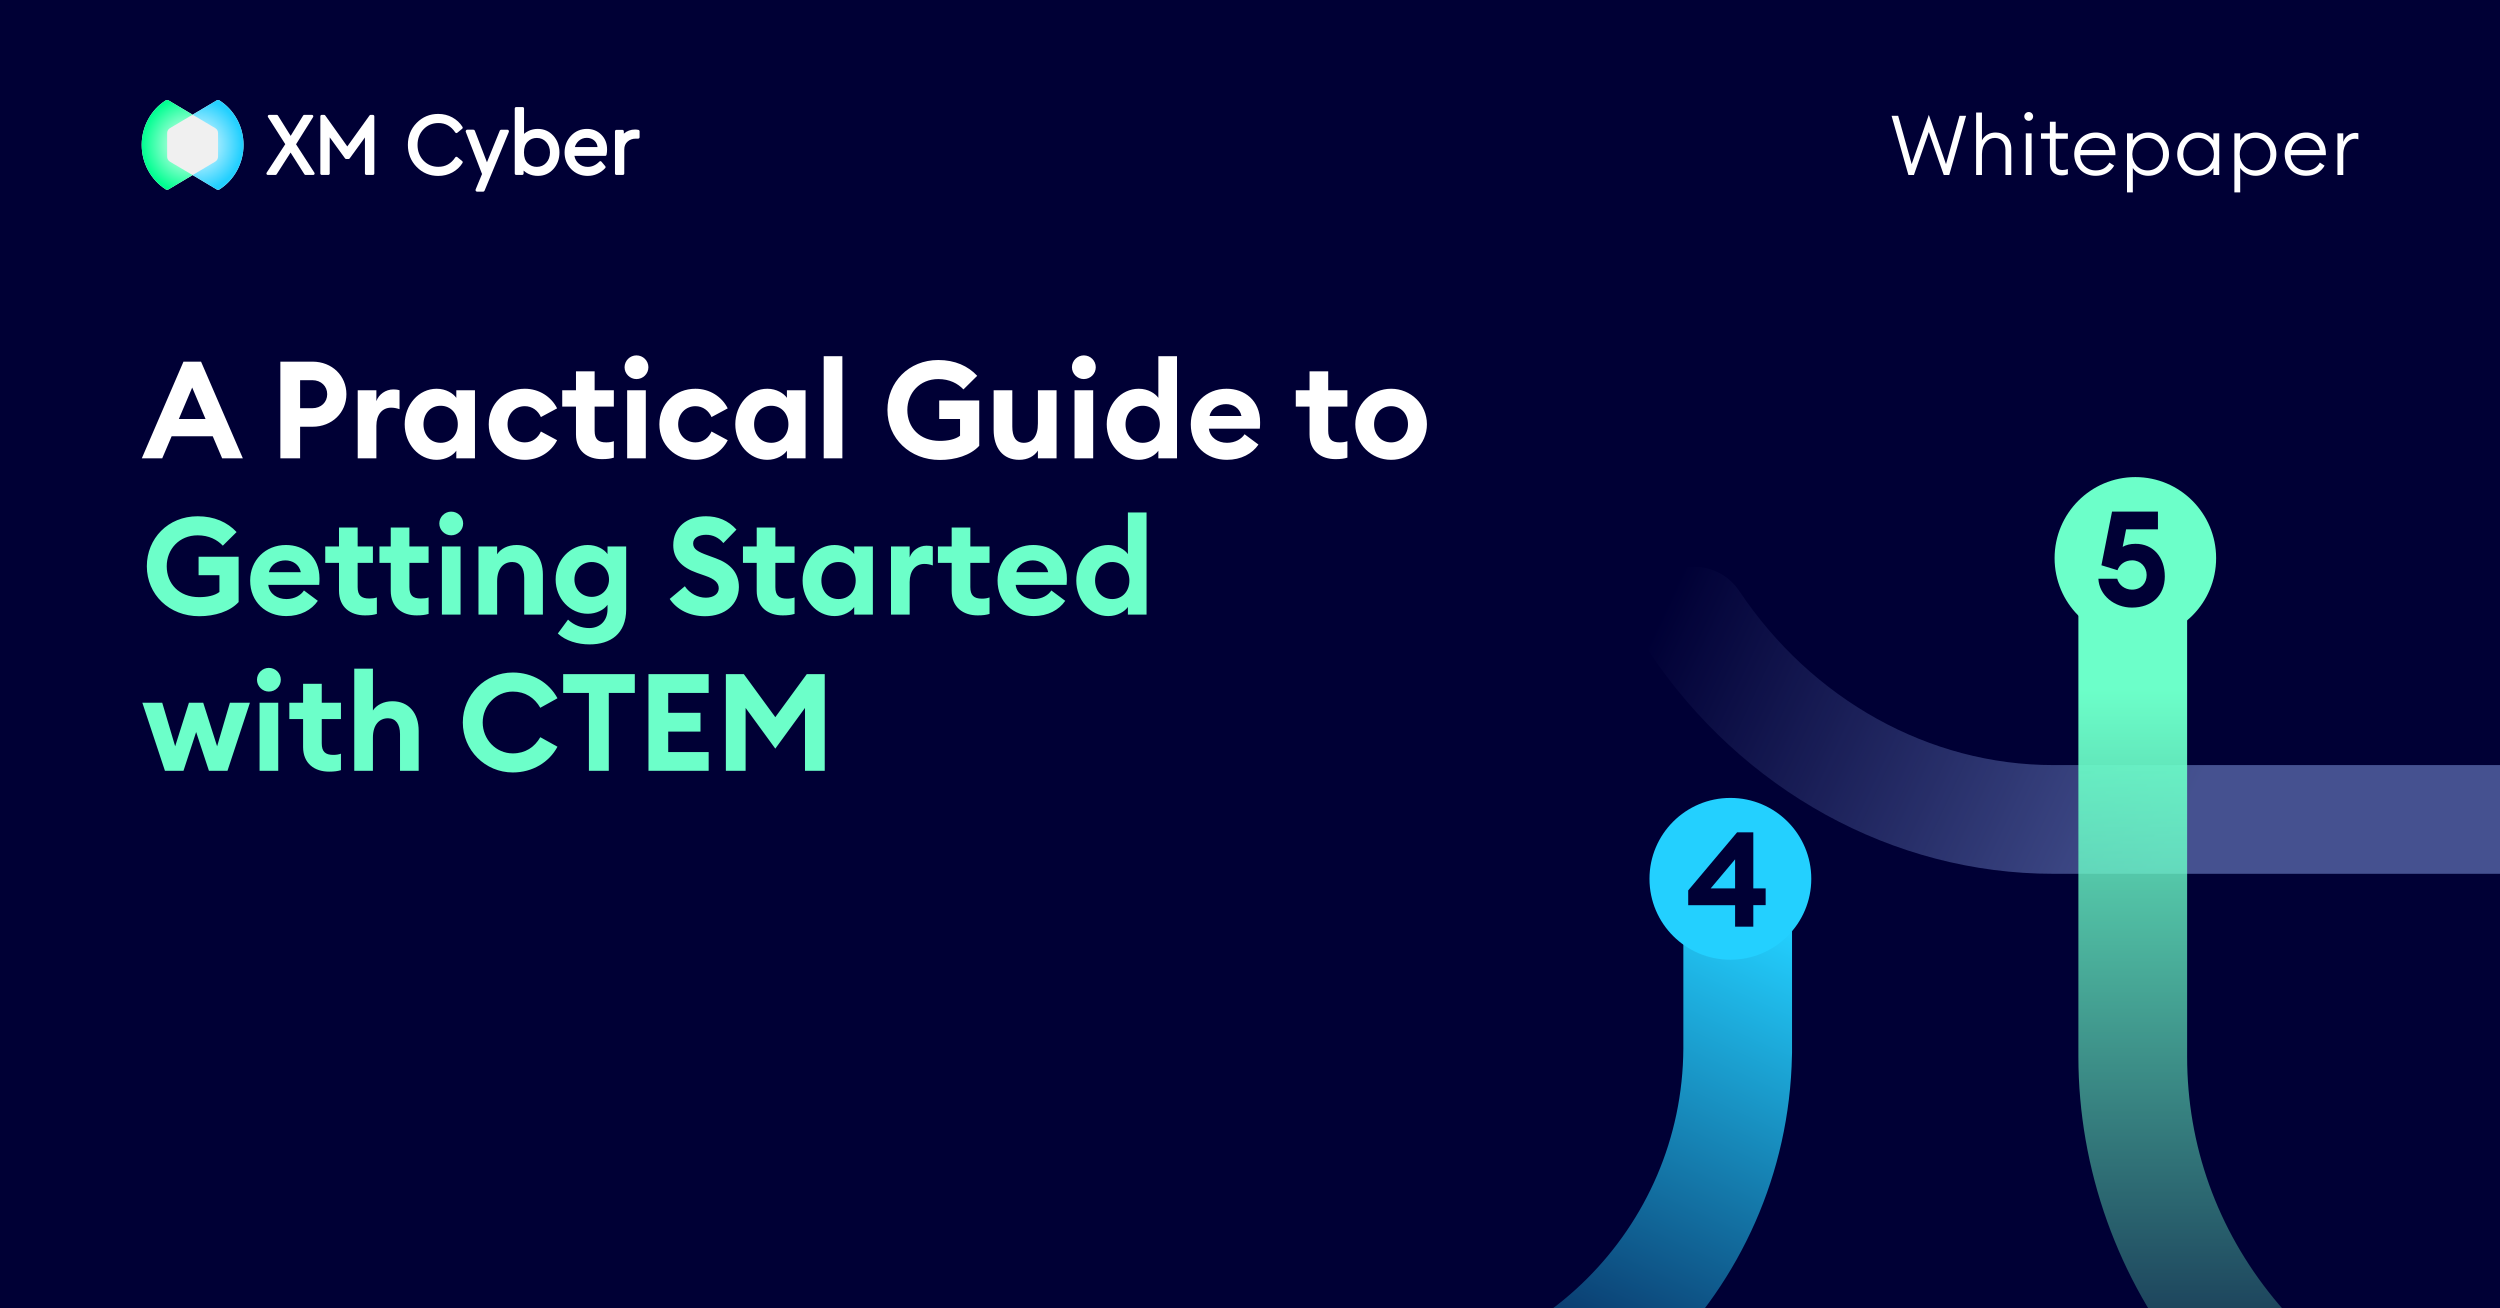 <svg width="1200" height="628" viewBox="0 0 1200 628" fill="none" xmlns="http://www.w3.org/2000/svg">
<rect x="0" y="0" width="1200" height="628" fill="#808080" stroke="none"/>
<g clip-path="url(#clip0_2521_16708)">
<rect width="1200" height="628" fill="#000035"/>
<g opacity="0.45">
<path d="M1310.73 419.422H985.528C908.641 419.422 836.07 379.485 791.414 312.589C783.414 300.608 786.641 284.405 798.622 276.405C810.603 268.404 826.806 271.631 834.806 283.612C869.767 335.973 926.108 367.236 985.528 367.236H1310.73C1325.15 367.236 1336.83 378.921 1336.83 393.335C1336.83 407.75 1325.15 419.435 1310.73 419.435V419.422Z" fill="url(#paint0_linear_2521_16708)"/>
</g>
<path d="M1190.38 740.317C1188.38 740.317 1186.35 740.088 1184.3 739.604C1132.02 727.139 1084.66 697.517 1050.95 656.209C1016.57 614.081 997.625 561.142 997.625 507.141V286.497C997.625 272.083 1009.31 260.398 1023.72 260.398C1038.14 260.398 1049.82 272.083 1049.82 286.497V507.141C1049.82 549.753 1064.2 589.891 1091.39 623.211C1117.92 655.711 1155.2 679.014 1196.42 688.844C1210.43 692.192 1219.09 706.257 1215.74 720.281C1212.88 732.262 1202.19 740.33 1190.38 740.33V740.317Z" fill="url(#paint1_linear_2521_16708)"/>
<path fill-rule="evenodd" clip-rule="evenodd" d="M860.138 506.669C857.921 620.202 764.87 711.885 650.817 711.885L650.83 711.871C633.955 711.871 617.147 709.854 600.89 705.874C586.892 702.445 578.327 688.326 581.756 674.329C585.184 660.331 599.303 651.765 613.301 655.194C625.497 658.179 638.123 659.699 650.83 659.699C737.231 659.699 807.579 589.625 808.005 503.31V415.51C808.005 401.096 819.689 389.411 834.091 389.411C848.492 389.411 860.177 401.096 860.177 415.51V502.203C860.178 502.309 860.179 502.416 860.179 502.523C860.179 502.824 860.178 503.126 860.177 503.427V505.239C860.177 505.719 860.164 506.196 860.138 506.669Z" fill="url(#paint2_linear_2521_16708)"/>
<path d="M830.584 383C852.031 383 869.417 400.386 869.417 421.834C869.417 443.281 852.031 460.667 830.584 460.667C809.136 460.667 791.75 443.281 791.75 421.834C791.75 400.386 809.136 383 830.584 383Z" fill="#23D0FF"/>
<path d="M832.845 426.446V412.475L821.107 426.446H832.845ZM832.845 444.814V434.487H810.336V427.4L833.8 399.526H841.586V426.432H847.516V434.473H841.586V444.8H832.845V444.814Z" fill="#000035"/>
<path d="M1024.97 229C1046.38 229 1063.74 246.427 1063.74 267.914C1063.74 289.402 1046.38 306.828 1024.97 306.828C1003.56 306.828 986.203 289.402 986.203 267.914C986.203 246.427 1003.56 229 1024.97 229Z" fill="#6CFFC9"/>
<path d="M1007.23 277.784H1016.27C1017.03 280.783 1019.9 283.028 1023.33 283.028C1027.78 283.028 1030.39 279.895 1030.39 275.996C1030.39 272.096 1027.46 268.963 1023.45 268.963C1019.95 268.963 1017.4 270.94 1016.39 273.696L1008.68 271.33L1013.78 245.566H1035.81V254.064H1020.53L1018.88 262.495C1020.41 261.594 1022.51 261.03 1025.05 261.03C1033.64 261.03 1039.11 267.551 1039.11 276.695C1039.11 285.838 1032.81 291.647 1023.33 291.647C1015.06 291.647 1007.61 285.892 1007.22 277.784" fill="#000035"/>
<path d="M933.001 84L925.841 63.36L918.681 84H916.041L907.961 55.6H911.121L917.601 78.8L925.841 55.12L934.081 78.8L940.561 55.6H943.721L935.641 84H933.001Z" fill="white"/>
<path d="M948.536 84V54H951.336V67.36C952.776 64.72 955.296 63.6 957.896 63.6C962.256 63.6 965.416 66.6 965.416 71.48V84H962.616V71.88C962.616 68.36 960.536 66.2 957.576 66.2C954.056 66.2 951.336 69.08 951.336 74.04V84H948.536Z" fill="white"/>
<path d="M973.814 58C972.614 58 971.654 57.04 971.654 55.88C971.654 54.72 972.614 53.76 973.814 53.76C974.974 53.76 975.894 54.72 975.894 55.88C975.894 57.04 974.974 58 973.814 58ZM972.374 84V64H975.174V84H972.374Z" fill="white"/>
<path d="M989.621 84.2C986.381 84.2 983.941 82.36 983.941 78.44V66.64H979.661V64H983.941V58.44H986.741V64H992.581V66.64H986.741V78.2C986.741 80.76 987.941 81.6 990.061 81.6C990.861 81.6 991.941 81.4 992.581 81.16V83.68C991.741 84 990.741 84.2 989.621 84.2Z" fill="white"/>
<path d="M1005.92 84.4C999.635 84.4 995.635 79.76 995.635 74C995.635 68.2 999.915 63.6 1006 63.6C1011.2 63.6 1015.36 67.32 1015.4 73.72V74.48H998.515C998.555 78.6 1001.56 81.8 1005.92 81.8C1009.2 81.8 1011.16 80.4 1012.52 78.04L1014.8 79.52C1013.04 82.52 1010.08 84.4 1005.92 84.4ZM1005.88 66.2C1002.56 66.2 999.435 68.36 998.755 72H1012.48C1012 68.4 1009.24 66.2 1005.88 66.2Z" fill="white"/>
<path d="M1020.96 92.36V64H1023.76V67.36C1025.2 65.2 1028.08 63.6 1031.16 63.6C1036.84 63.6 1041.12 68.28 1041.12 74C1041.12 79.72 1036.84 84.4 1031.16 84.4C1028.08 84.4 1025.2 82.8 1023.76 80.64V92.36H1020.96ZM1030.88 81.8C1035.24 81.8 1038.24 78.32 1038.24 74C1038.24 69.68 1035.24 66.2 1030.88 66.2C1026.52 66.2 1023.52 69.68 1023.52 74C1023.52 78.32 1026.52 81.8 1030.88 81.8Z" fill="white"/>
<path d="M1055.03 84.4C1049.35 84.4 1045.07 79.72 1045.07 74C1045.07 68.28 1049.35 63.6 1055.03 63.6C1058.11 63.6 1060.99 65.2 1062.43 67.36V64H1065.23V84H1062.43V80.64C1060.99 82.8 1058.11 84.4 1055.03 84.4ZM1055.31 81.8C1059.67 81.8 1062.67 78.32 1062.67 74C1062.67 69.68 1059.67 66.2 1055.31 66.2C1050.95 66.2 1047.95 69.68 1047.95 74C1047.95 78.32 1050.95 81.8 1055.31 81.8Z" fill="white"/>
<path d="M1072.5 92.36V64H1075.3V67.36C1076.74 65.2 1079.62 63.6 1082.7 63.6C1088.38 63.6 1092.66 68.28 1092.66 74C1092.66 79.72 1088.38 84.4 1082.7 84.4C1079.62 84.4 1076.74 82.8 1075.3 80.64V92.36H1072.5ZM1082.42 81.8C1086.78 81.8 1089.78 78.32 1089.78 74C1089.78 69.68 1086.78 66.2 1082.42 66.2C1078.06 66.2 1075.06 69.68 1075.06 74C1075.06 78.32 1078.06 81.8 1082.42 81.8Z" fill="white"/>
<path d="M1106.93 84.4C1100.65 84.4 1096.65 79.76 1096.65 74C1096.65 68.2 1100.93 63.6 1107.01 63.6C1112.21 63.6 1116.37 67.32 1116.41 73.72V74.48H1099.53C1099.57 78.6 1102.57 81.8 1106.93 81.8C1110.21 81.8 1112.17 80.4 1113.53 78.04L1115.81 79.52C1114.05 82.52 1111.09 84.4 1106.93 84.4ZM1106.89 66.2C1103.57 66.2 1100.45 68.36 1099.77 72H1113.49C1113.01 68.4 1110.25 66.2 1106.89 66.2Z" fill="white"/>
<path d="M1121.97 84V64H1124.77V68.12C1125.61 65.32 1128.21 63.8 1130.57 63.8C1131.05 63.8 1131.53 63.84 1132.01 63.96V66.88C1131.45 66.68 1130.93 66.6 1130.33 66.6C1127.85 66.6 1124.77 68.84 1124.77 73.96V84H1121.97Z" fill="white"/>
<path d="M68.065 220L88.067 173.59H96.5L116.567 220H106.632L102.121 209.411H82.381L77.87 220H68.065ZM85.845 201.109H98.657L92.251 186.009L85.845 201.109ZM149.999 173.59C159.412 173.59 166.275 180.388 166.275 189.212C166.275 198.037 159.412 204.835 149.999 204.835H144.051V220H134.573V173.59H149.999ZM149.868 195.945C154.183 195.945 157.059 193.004 157.059 189.212C157.059 185.421 154.183 182.48 149.868 182.48H144.051V195.945H149.868ZM171.704 220V187.317H180.66V192.546C181.771 189.343 185.104 186.925 188.765 186.925C189.68 186.925 190.661 186.99 191.772 187.317V196.403C190.399 195.945 189.157 195.684 187.719 195.684C183.47 195.684 180.66 199.017 180.66 204.377V220H171.704ZM194.253 203.658C194.253 194.376 200.92 186.598 209.614 186.598C214.124 186.598 217.589 188.886 219.027 190.977V187.317H227.982V220H219.027V216.339C217.589 218.431 214.124 220.719 209.614 220.719C200.92 220.719 194.253 212.94 194.253 203.658ZM219.746 203.658C219.746 198.56 216.412 194.769 211.509 194.769C206.607 194.769 203.273 198.56 203.273 203.658C203.273 208.757 206.607 212.548 211.509 212.548C216.412 212.548 219.746 208.757 219.746 203.658ZM267.41 211.306C264.599 216.928 258.716 220.719 251.918 220.719C242.244 220.719 234.596 213.529 234.596 203.658C234.596 193.788 242.244 186.598 251.918 186.598C258.716 186.598 264.599 190.389 267.41 196.011L259.631 200.194C258.324 197.187 255.513 194.965 251.918 194.965C247.212 194.965 243.617 198.625 243.617 203.658C243.617 208.692 247.212 212.352 251.918 212.352C255.513 212.352 258.324 210.13 259.631 207.123L267.41 211.306ZM294.643 219.673C293.205 220.131 291.44 220.392 288.956 220.392C282.027 220.392 276.471 216.536 276.471 208.561V195.161H269.869V187.317H276.471V178.231H285.426V187.317H294.643V195.161H285.426V206.796C285.426 210.783 287.126 212.352 290.982 212.352C292.42 212.352 293.597 212.156 294.643 211.764V219.673ZM311.23 176.27C311.23 179.407 308.681 181.957 305.478 181.957C302.406 181.957 299.791 179.407 299.791 176.27C299.791 173.132 302.406 170.583 305.478 170.583C308.681 170.583 311.23 173.132 311.23 176.27ZM301.033 220V187.317H309.988V220H301.033ZM349.31 211.306C346.499 216.928 340.616 220.719 333.818 220.719C324.143 220.719 316.496 213.529 316.496 203.658C316.496 193.788 324.143 186.598 333.818 186.598C340.616 186.598 346.499 190.389 349.31 196.011L341.531 200.194C340.224 197.187 337.413 194.965 333.818 194.965C329.111 194.965 325.516 198.625 325.516 203.658C325.516 208.692 329.111 212.352 333.818 212.352C337.413 212.352 340.224 210.13 341.531 207.123L349.31 211.306ZM352.945 203.658C352.945 194.376 359.612 186.598 368.306 186.598C372.816 186.598 376.281 188.886 377.719 190.977V187.317H386.674V220H377.719V216.339C376.281 218.431 372.816 220.719 368.306 220.719C359.612 220.719 352.945 212.94 352.945 203.658ZM378.438 203.658C378.438 198.56 375.104 194.769 370.202 194.769C365.299 194.769 361.966 198.56 361.966 203.658C361.966 208.757 365.299 212.548 370.202 212.548C375.104 212.548 378.438 208.757 378.438 203.658ZM395.38 220V170.975H404.335V220H395.38ZM470.035 213.986C465.851 218.562 458.53 220.784 451.144 220.784C436.698 220.784 425.978 210.391 425.978 196.795C425.978 183.526 436.11 172.805 450.359 172.805C458.399 172.805 464.675 175.682 469.054 180.388L462.452 186.925C459.707 184.048 455.785 181.957 450.359 181.957C441.47 181.957 435.521 188.689 435.521 196.795C435.521 205.227 441.47 211.633 451.078 211.633C454.87 211.633 458.596 210.914 460.818 209.149V201.109H450.817V192.219H470.035V213.986ZM476.951 206.273V187.317H485.907V204.77C485.907 209.672 487.606 212.548 491.463 212.548C495.45 212.548 498.195 209.607 498.195 203.266V187.317H507.151V220H498.195V216.274C496.496 218.889 493.424 220.719 489.24 220.719C481.331 220.719 476.951 214.967 476.951 206.273ZM525.969 176.27C525.969 179.407 523.42 181.957 520.217 181.957C517.145 181.957 514.53 179.407 514.53 176.27C514.53 173.132 517.145 170.583 520.217 170.583C523.42 170.583 525.969 173.132 525.969 176.27ZM515.772 220V187.317H524.727V220H515.772ZM531.235 203.658C531.235 194.376 537.902 186.598 546.596 186.598C551.106 186.598 554.57 188.886 556.008 190.977V170.975H564.964V220H556.008V216.339C554.57 218.431 551.106 220.719 546.596 220.719C537.902 220.719 531.235 212.94 531.235 203.658ZM556.727 203.658C556.727 198.56 553.394 194.769 548.491 194.769C543.589 194.769 540.255 198.56 540.255 203.658C540.255 208.757 543.589 212.548 548.491 212.548C553.394 212.548 556.727 208.757 556.727 203.658ZM571.578 203.658C571.578 193.984 578.834 186.598 588.769 186.598C597.332 186.598 604.849 192.089 604.849 202.678C604.849 203.462 604.849 204.377 604.719 205.75H580.272C580.795 210.13 584.651 212.548 588.965 212.548C593.018 212.548 595.96 210.653 597.398 208.43L604.065 213.398C601.058 217.778 595.763 220.719 588.9 220.719C579.16 220.719 571.578 213.986 571.578 203.658ZM588.508 193.984C585.174 193.984 581.448 195.684 580.598 199.671H595.894C595.11 195.814 591.841 193.984 588.508 193.984ZM646.753 219.673C645.315 220.131 643.55 220.392 641.067 220.392C634.138 220.392 628.582 216.536 628.582 208.561V195.161H621.98V187.317H628.582V178.231H637.537V187.317H646.753V195.161H637.537V206.796C637.537 210.783 639.236 212.352 643.093 212.352C644.531 212.352 645.708 212.156 646.753 211.764V219.673ZM684.922 203.658C684.922 213.202 677.209 220.719 667.731 220.719C658.253 220.719 650.54 213.202 650.54 203.658C650.54 194.115 658.253 186.598 667.731 186.598C677.209 186.598 684.922 194.115 684.922 203.658ZM659.56 203.658C659.56 208.692 663.025 212.352 667.731 212.352C672.437 212.352 675.836 208.692 675.836 203.658C675.836 198.625 672.437 194.965 667.731 194.965C663.025 194.965 659.56 198.625 659.56 203.658Z" fill="white"/>
<path d="M114.541 288.986C110.357 293.562 103.036 295.784 95.65 295.784C81.204 295.784 70.484 285.391 70.484 271.795C70.484 258.526 80.616 247.805 94.866 247.805C102.906 247.805 109.181 250.682 113.56 255.388L106.958 261.925C104.213 259.048 100.291 256.957 94.866 256.957C85.976 256.957 80.027 263.689 80.027 271.795C80.027 280.227 85.976 286.633 95.585 286.633C99.376 286.633 103.102 285.914 105.324 284.149V276.109H95.323V267.219H114.541V288.986ZM120.077 278.658C120.077 268.984 127.333 261.598 137.269 261.598C145.832 261.598 153.349 267.089 153.349 277.678C153.349 278.462 153.349 279.377 153.218 280.75H128.771C129.294 285.13 133.15 287.548 137.465 287.548C141.517 287.548 144.459 285.653 145.897 283.43L152.564 288.398C149.557 292.778 144.263 295.719 137.399 295.719C127.66 295.719 120.077 288.986 120.077 278.658ZM137.007 268.984C133.673 268.984 129.947 270.684 129.098 274.671H144.393C143.609 270.814 140.341 268.984 137.007 268.984ZM205.729 294.673C204.291 295.131 202.461 295.392 199.977 295.392C193.113 295.392 187.557 291.536 187.557 283.561V270.161H182.132V262.317H187.557V253.231H196.512V262.317H205.729V270.161H196.512V281.796C196.512 285.783 198.147 287.287 202.003 287.287C203.507 287.287 204.683 287.156 205.729 286.764V294.673ZM180.89 294.673C179.452 295.131 177.752 295.392 175.203 295.392C168.274 295.392 162.718 291.536 162.718 283.561V270.161H156.116V262.317H162.718V253.231H171.673V262.317H178.994V270.161H171.673V281.796C171.673 285.783 173.373 287.287 177.295 287.287C178.667 287.287 179.844 287.156 180.89 286.764V294.673ZM222.309 251.27C222.309 254.407 219.759 256.957 216.556 256.957C213.484 256.957 210.87 254.407 210.87 251.27C210.87 248.132 213.484 245.583 216.556 245.583C219.759 245.583 222.309 248.132 222.309 251.27ZM212.112 295V262.317H221.067V295H212.112ZM229.666 295V262.317H238.621V266.043C240.321 263.428 243.72 261.598 247.969 261.598C255.878 261.598 260.584 267.35 260.584 275.848V295H251.629V277.351C251.629 272.645 249.603 269.769 245.877 269.769C241.759 269.769 238.621 272.775 238.621 279.051V295H229.666ZM300.565 292.451C300.565 304.282 292.982 309.315 282.981 309.315C277.359 309.315 271.477 307.616 267.751 304.086L272.653 297.419C275.529 300.164 279.255 301.471 282.85 301.471C288.145 301.471 291.609 297.745 291.609 292.516V290.294C289.91 292.712 286.315 294.608 282.131 294.608C273.634 294.608 266.705 287.287 266.705 278.135C266.705 268.919 273.634 261.598 282.131 261.598C286.315 261.598 289.91 263.493 291.609 265.977V262.317H300.565V292.451ZM275.725 278.135C275.725 283.103 279.517 286.502 284.027 286.502C288.537 286.502 292.328 283.103 292.328 278.135C292.328 273.102 288.537 269.769 284.027 269.769C279.517 269.769 275.725 273.102 275.725 278.135ZM321.464 287.483L328.72 281.404C331.007 284.868 334.995 286.895 338.786 286.895C342.512 286.895 344.996 285.064 344.996 282.384C344.996 279.77 343.1 277.939 338.525 276.371L334.603 274.998C327.151 272.383 323.163 268.069 323.163 261.728C323.163 252.969 329.831 247.805 338.851 247.805C344.538 247.805 349.506 249.766 353.494 254.211L347.218 260.683C344.996 258.003 342.12 256.695 338.917 256.695C335.714 256.695 332.707 258.068 332.707 260.813C332.707 263.624 334.995 264.866 339.897 266.631L343.623 268.004C350.421 270.488 354.67 274.802 354.67 281.796C354.605 290.098 348.003 295.784 338.394 295.784C331.007 295.784 324.798 292.581 321.464 287.483ZM381.394 294.673C379.956 295.131 378.191 295.392 375.707 295.392C368.778 295.392 363.222 291.536 363.222 283.561V270.161H356.62V262.317H363.222V253.231H372.177V262.317H381.394V270.161H372.177V281.796C372.177 285.783 373.877 287.352 377.733 287.352C379.171 287.352 380.348 287.156 381.394 286.764V294.673ZM385.245 278.658C385.245 269.376 391.913 261.598 400.606 261.598C405.117 261.598 408.581 263.886 410.019 265.977V262.317H418.974V295H410.019V291.339C408.581 293.431 405.117 295.719 400.606 295.719C391.913 295.719 385.245 287.94 385.245 278.658ZM410.738 278.658C410.738 273.56 407.404 269.769 402.502 269.769C397.6 269.769 394.266 273.56 394.266 278.658C394.266 283.757 397.6 287.548 402.502 287.548C407.404 287.548 410.738 283.757 410.738 278.658ZM427.68 295V262.317H436.636V267.546C437.747 264.343 441.08 261.925 444.741 261.925C445.656 261.925 446.637 261.99 447.748 262.317V271.403C446.375 270.945 445.133 270.684 443.695 270.684C439.446 270.684 436.636 274.017 436.636 279.377V295H427.68ZM474.975 294.673C473.537 295.131 471.772 295.392 469.288 295.392C462.359 295.392 456.803 291.536 456.803 283.561V270.161H450.201V262.317H456.803V253.231H465.758V262.317H474.975V270.161H465.758V281.796C465.758 285.783 467.458 287.352 471.314 287.352C472.753 287.352 473.929 287.156 474.975 286.764V294.673ZM478.826 278.658C478.826 268.984 486.082 261.598 496.018 261.598C504.581 261.598 512.098 267.089 512.098 277.678C512.098 278.462 512.098 279.377 511.967 280.75H487.52C488.043 285.13 491.9 287.548 496.214 287.548C500.267 287.548 503.208 285.653 504.646 283.43L511.314 288.398C508.307 292.778 503.012 295.719 496.149 295.719C486.409 295.719 478.826 288.986 478.826 278.658ZM495.756 268.984C492.423 268.984 488.697 270.684 487.847 274.671H503.143C502.358 270.814 499.09 268.984 495.756 268.984ZM516.616 278.658C516.616 269.376 523.284 261.598 531.978 261.598C536.488 261.598 539.952 263.886 541.39 265.977V245.975H550.346V295H541.39V291.339C539.952 293.431 536.488 295.719 531.978 295.719C523.284 295.719 516.616 287.94 516.616 278.658ZM542.109 278.658C542.109 273.56 538.776 269.769 533.873 269.769C528.971 269.769 525.637 273.56 525.637 278.658C525.637 283.757 528.971 287.548 533.873 287.548C538.776 287.548 542.109 283.757 542.109 278.658ZM100.291 370L94.147 351.371L88.067 370H79.178L68.327 337.317H77.87L84.08 358.234L90.682 337.317H97.546L104.213 358.234L110.357 337.317H119.966L109.181 370H100.291ZM134.792 326.27C134.792 329.407 132.242 331.957 129.039 331.957C125.967 331.957 123.353 329.407 123.353 326.27C123.353 323.132 125.967 320.583 129.039 320.583C132.242 320.583 134.792 323.132 134.792 326.27ZM124.595 370V337.317H133.55V370H124.595ZM163.655 369.673C162.217 370.131 160.452 370.392 157.968 370.392C151.039 370.392 145.483 366.536 145.483 358.561V345.161H138.881V337.317H145.483V328.231H154.438V337.317H163.655V345.161H154.438V356.796C154.438 360.783 156.137 362.352 159.994 362.352C161.432 362.352 162.609 362.156 163.655 361.764V369.673ZM170.045 370V320.975H179V341.043C180.699 338.428 184.098 336.598 188.347 336.598C196.257 336.598 200.963 342.35 200.963 350.848V370H192.008V352.351C192.008 347.645 189.981 344.769 186.256 344.769C182.137 344.769 179 347.775 179 354.051V370H170.045ZM222.153 346.795C222.153 333.526 232.873 322.805 246.142 322.805C255.621 322.805 263.595 327.708 267.583 335.16L259.346 339.735C256.601 334.964 252.156 331.957 246.142 331.957C238.037 331.957 231.696 338.689 231.696 346.795C231.696 354.9 238.037 361.633 246.142 361.633C252.156 361.633 256.601 358.626 259.346 353.854L267.583 358.43C263.595 365.882 255.621 370.784 246.142 370.784C232.873 370.784 222.153 360.064 222.153 346.795ZM282.678 370V332.61H270.323V323.59H304.706V332.61H292.221V370H282.678ZM311.266 370V323.59H340.158V332.61H320.744V342.154H336.236V351.174H320.744V360.979H340.158V370H311.266ZM372.146 359.345L357.896 339.801V370H348.418V323.59H357.046L372.146 344.246L387.246 323.59H395.874V370H386.396V339.801L372.146 359.345Z" fill="#6CFFC9"/>
<path d="M116.9 69.561C116.9 73.835 115.837 78.041 113.818 81.783C111.798 85.519 108.886 88.655 105.348 90.924C105.144 91.043 104.907 91.106 104.665 91.106C104.423 91.106 104.192 91.043 103.983 90.924L92.447 84.035L80.906 90.902C80.702 91.021 80.466 91.083 80.224 91.083C79.981 91.083 79.75 91.021 79.541 90.902C76.008 88.632 73.096 85.496 71.082 81.76C69.062 78.018 68 73.807 68 69.539C68 65.271 69.062 61.059 71.082 57.323C73.102 53.587 76.013 50.44 79.541 48.181C79.75 48.062 79.992 48 80.224 48C80.455 48 80.702 48.062 80.906 48.193L92.447 55.047L103.983 48.193C104.192 48.062 104.434 48 104.665 48C104.896 48 105.144 48.062 105.348 48.193V48.209C108.886 50.468 111.798 53.615 113.818 57.351C115.837 61.087 116.9 65.293 116.9 69.567V69.561Z" fill="#F0F0F0"/>
<path d="M116.903 69.561C116.903 73.835 115.841 78.041 113.821 81.783C111.802 85.519 108.89 88.655 105.351 90.924C105.148 91.043 104.911 91.106 104.669 91.106C104.427 91.106 104.196 91.043 103.986 90.924L92.451 84.035L103.331 77.56C103.733 77.322 104.069 76.982 104.3 76.569C104.531 76.162 104.663 75.697 104.663 75.222V63.861C104.663 63.38 104.537 62.921 104.306 62.502C104.074 62.089 103.733 61.744 103.326 61.512L92.445 55.047L103.981 48.193C104.19 48.062 104.432 48 104.663 48C104.894 48 105.142 48.062 105.346 48.193V48.209C108.885 50.468 111.796 53.615 113.816 57.351C115.836 61.087 116.898 65.293 116.898 69.567L116.903 69.561Z" fill="url(#paint3_radial_2521_16708)"/>
<path d="M81.559 77.594L92.451 84.035L80.91 90.902C80.706 91.021 80.47 91.083 80.227 91.083C79.985 91.083 79.754 91.021 79.545 90.902C76.012 88.632 73.1 85.496 71.086 81.76C69.066 78.018 68.004 73.807 68.004 69.539C68.004 65.271 69.066 61.059 71.086 57.323C73.106 53.587 76.017 50.44 79.545 48.181C79.754 48.062 79.996 48 80.227 48C80.459 48 80.706 48.062 80.91 48.193L92.451 55.047L81.559 61.523C81.157 61.755 80.827 62.101 80.596 62.514C80.365 62.921 80.238 63.386 80.233 63.861V75.256C80.238 75.737 80.365 76.19 80.596 76.603C80.827 77.016 81.163 77.356 81.559 77.594V77.594Z" fill="url(#paint4_radial_2521_16708)"/>
<path d="M142.107 69.255L150.285 56.196C150.418 55.981 150.429 55.715 150.313 55.489C150.197 55.268 149.966 55.126 149.724 55.126H146.081C145.85 55.126 145.635 55.245 145.508 55.449L139.515 65.225L133.411 55.449C133.285 55.251 133.076 55.132 132.845 55.132H129.201C128.953 55.132 128.728 55.273 128.607 55.494C128.491 55.721 128.502 55.992 128.634 56.202L136.928 69.216L127.99 82.897C127.853 83.112 127.836 83.384 127.952 83.611C128.067 83.837 128.299 83.978 128.546 83.978H132.228C132.454 83.978 132.663 83.859 132.789 83.667L139.471 73.229L146.114 83.667C146.24 83.865 146.449 83.978 146.675 83.978H150.357C150.605 83.978 150.836 83.837 150.951 83.611C151.067 83.384 151.056 83.112 150.918 82.903L142.096 69.255H142.107Z" fill="white"/>
<path d="M179.005 55.132H177.91C177.695 55.132 177.492 55.239 177.371 55.415L166.705 70.291L156.116 55.415C155.989 55.239 155.785 55.132 155.571 55.132H154.437C154.068 55.132 153.766 55.443 153.766 55.823V83.288C153.766 83.667 154.068 83.978 154.437 83.978H157.596C157.965 83.978 158.268 83.667 158.268 83.288V65.927L165.631 76.048C165.758 76.223 165.962 76.325 166.171 76.325H167.305C167.514 76.325 167.717 76.223 167.844 76.048L175.169 65.972V83.288C175.169 83.667 175.472 83.978 175.841 83.978H179C179.368 83.978 179.671 83.667 179.671 83.288V55.823C179.671 55.443 179.368 55.132 179 55.132H179.005Z" fill="white"/>
<path d="M210.377 59.055C213.839 59.055 216.502 60.532 218.522 63.578C218.627 63.736 218.792 63.844 218.979 63.872C219.166 63.9 219.353 63.849 219.496 63.73L221.841 61.817C222.116 61.596 222.177 61.2 221.989 60.9C220.801 59.004 219.161 57.475 217.13 56.36C215.099 55.245 212.815 54.679 210.338 54.679C206.288 54.679 202.815 56.128 200.008 58.975C197.201 61.828 195.781 65.389 195.781 69.561C195.781 73.733 197.201 77.288 200.008 80.146C202.809 82.999 206.288 84.448 210.338 84.448C212.815 84.448 215.104 83.882 217.152 82.767C219.205 81.646 220.834 80.118 222 78.216C222.182 77.916 222.116 77.525 221.846 77.305L219.502 75.391C219.359 75.272 219.166 75.222 218.984 75.25C218.797 75.278 218.632 75.386 218.528 75.544C216.513 78.59 213.85 80.067 210.382 80.067C207.565 80.067 205.17 79.059 203.277 77.073C201.378 75.08 200.415 72.555 200.415 69.567C200.415 66.578 201.378 64.053 203.277 62.06C205.17 60.074 207.565 59.066 210.382 59.066L210.377 59.055Z" fill="white"/>
<path d="M258.111 61.868C256.537 61.868 255.046 62.197 253.681 62.848C252.883 63.227 252.167 63.702 251.54 64.257V52.075C251.54 51.696 251.237 51.385 250.869 51.385H247.753C247.385 51.385 247.082 51.696 247.082 52.075V83.282C247.082 83.662 247.385 83.973 247.753 83.973H250.665C251.034 83.973 251.336 83.662 251.336 83.282V81.896C251.969 82.484 252.701 82.988 253.532 83.39C254.963 84.081 256.521 84.432 258.15 84.432C261.138 84.432 263.642 83.333 265.602 81.171C267.544 79.02 268.535 76.331 268.535 73.167C268.535 70.003 267.539 67.269 265.58 65.118C263.609 62.955 261.094 61.863 258.106 61.863L258.111 61.868ZM263.995 73.133C263.995 75.159 263.389 76.846 262.195 78.148C260.995 79.456 259.515 80.096 257.665 80.096C255.965 80.096 254.49 79.507 253.29 78.346C252.101 77.197 251.501 75.46 251.501 73.173C251.501 70.886 252.107 69.137 253.296 67.976C254.512 66.787 255.943 66.21 257.665 66.21C259.487 66.21 260.962 66.85 262.173 68.157C263.378 69.459 263.989 71.135 263.989 73.133H263.995Z" fill="white"/>
<path d="M281.745 61.868C278.734 61.868 276.164 62.977 274.1 65.157C272.042 67.336 270.996 70.03 270.996 73.172C270.996 76.314 272.069 79.048 274.194 81.199C276.313 83.344 278.976 84.437 282.113 84.437C285.25 84.437 288.217 83.174 290.495 80.684C290.732 80.423 290.743 80.027 290.512 79.755L288.69 77.593C288.569 77.446 288.393 77.361 288.2 77.355C288.024 77.355 287.832 77.423 287.705 77.559C286.065 79.246 284.194 80.101 282.152 80.101C280.391 80.101 278.883 79.546 277.683 78.442C276.659 77.502 275.999 76.291 275.724 74.825H290.484C290.798 74.825 291.073 74.599 291.139 74.281C291.31 73.489 291.398 72.623 291.398 71.717C291.398 68.876 290.468 66.493 288.624 64.647C286.791 62.802 284.474 61.868 281.739 61.868H281.745ZM277.81 67.602C278.894 66.651 280.187 66.164 281.662 66.164C283.137 66.164 284.359 66.617 285.361 67.545C286.197 68.327 286.676 69.329 286.813 70.602H275.922C276.28 69.391 276.918 68.383 277.81 67.596V67.602Z" fill="white"/>
<path d="M306.47 62.344C305.892 62.225 305.358 62.163 304.879 62.163C302.727 62.163 300.906 62.831 299.442 64.155V63.023C299.442 62.644 299.139 62.333 298.77 62.333H295.859C295.49 62.333 295.188 62.644 295.188 63.023V83.288C295.188 83.667 295.49 83.979 295.859 83.979H298.974C299.348 83.979 299.645 83.667 299.645 83.288V71.803C299.645 70.144 300.163 68.888 301.225 67.965C302.309 67.025 303.63 66.55 305.16 66.55H306.332C306.701 66.55 307.004 66.238 307.004 65.859V63.029C307.004 62.7 306.778 62.412 306.464 62.349L306.47 62.344Z" fill="white"/>
<path d="M243.562 62.259H240.568C240.265 62.259 239.995 62.446 239.88 62.729L233.738 77.905L227.915 62.74C227.805 62.446 227.53 62.253 227.221 62.253H224.271C224.024 62.253 223.793 62.378 223.655 62.587C223.517 62.797 223.49 63.063 223.578 63.3L231.377 83.531L228.306 90.936C228.207 91.173 228.234 91.439 228.372 91.654C228.509 91.87 228.74 92 228.994 92H231.905C232.202 92 232.472 91.819 232.587 91.536L244.239 63.323C244.338 63.085 244.31 62.819 244.173 62.604C244.035 62.389 243.804 62.259 243.551 62.259H243.562Z" fill="white"/>
</g>
<defs>
<linearGradient id="paint0_linear_2521_16708" x1="1050.24" y1="385.556" x2="807.664" y2="272.01" gradientUnits="userSpaceOnUse">
<stop stop-color="#98B4FE"/>
<stop offset="1" stop-color="#98B4FE" stop-opacity="0"/>
</linearGradient>
<linearGradient id="paint1_linear_2521_16708" x1="1107.04" y1="260.398" x2="1107.04" y2="740.33" gradientUnits="userSpaceOnUse">
<stop offset="0.146" stop-color="#6CFFC9"/>
<stop offset="1" stop-color="#6CFFC9" stop-opacity="0"/>
</linearGradient>
<linearGradient id="paint2_linear_2521_16708" x1="818.414" y1="426.01" x2="691.105" y2="701.273" gradientUnits="userSpaceOnUse">
<stop stop-color="#23D0FF"/>
<stop offset="1" stop-color="#23D0FF" stop-opacity="0"/>
</linearGradient>
<radialGradient id="paint3_radial_2521_16708" cx="0" cy="0" r="1" gradientUnits="userSpaceOnUse" gradientTransform="translate(94.669 69.493) scale(22.345 22.982)">
<stop stop-color="white"/>
<stop offset="0.96" stop-color="#23D0FF"/>
</radialGradient>
<radialGradient id="paint4_radial_2521_16708" cx="0" cy="0" r="1" gradientUnits="userSpaceOnUse" gradientTransform="translate(90.409 69.431) scale(22.334 22.971)">
<stop stop-color="white"/>
<stop offset="1" stop-color="#00FF91"/>
</radialGradient>
<clipPath id="clip0_2521_16708">
<rect width="1200" height="628" fill="white"/>
</clipPath>
</defs>
</svg>
